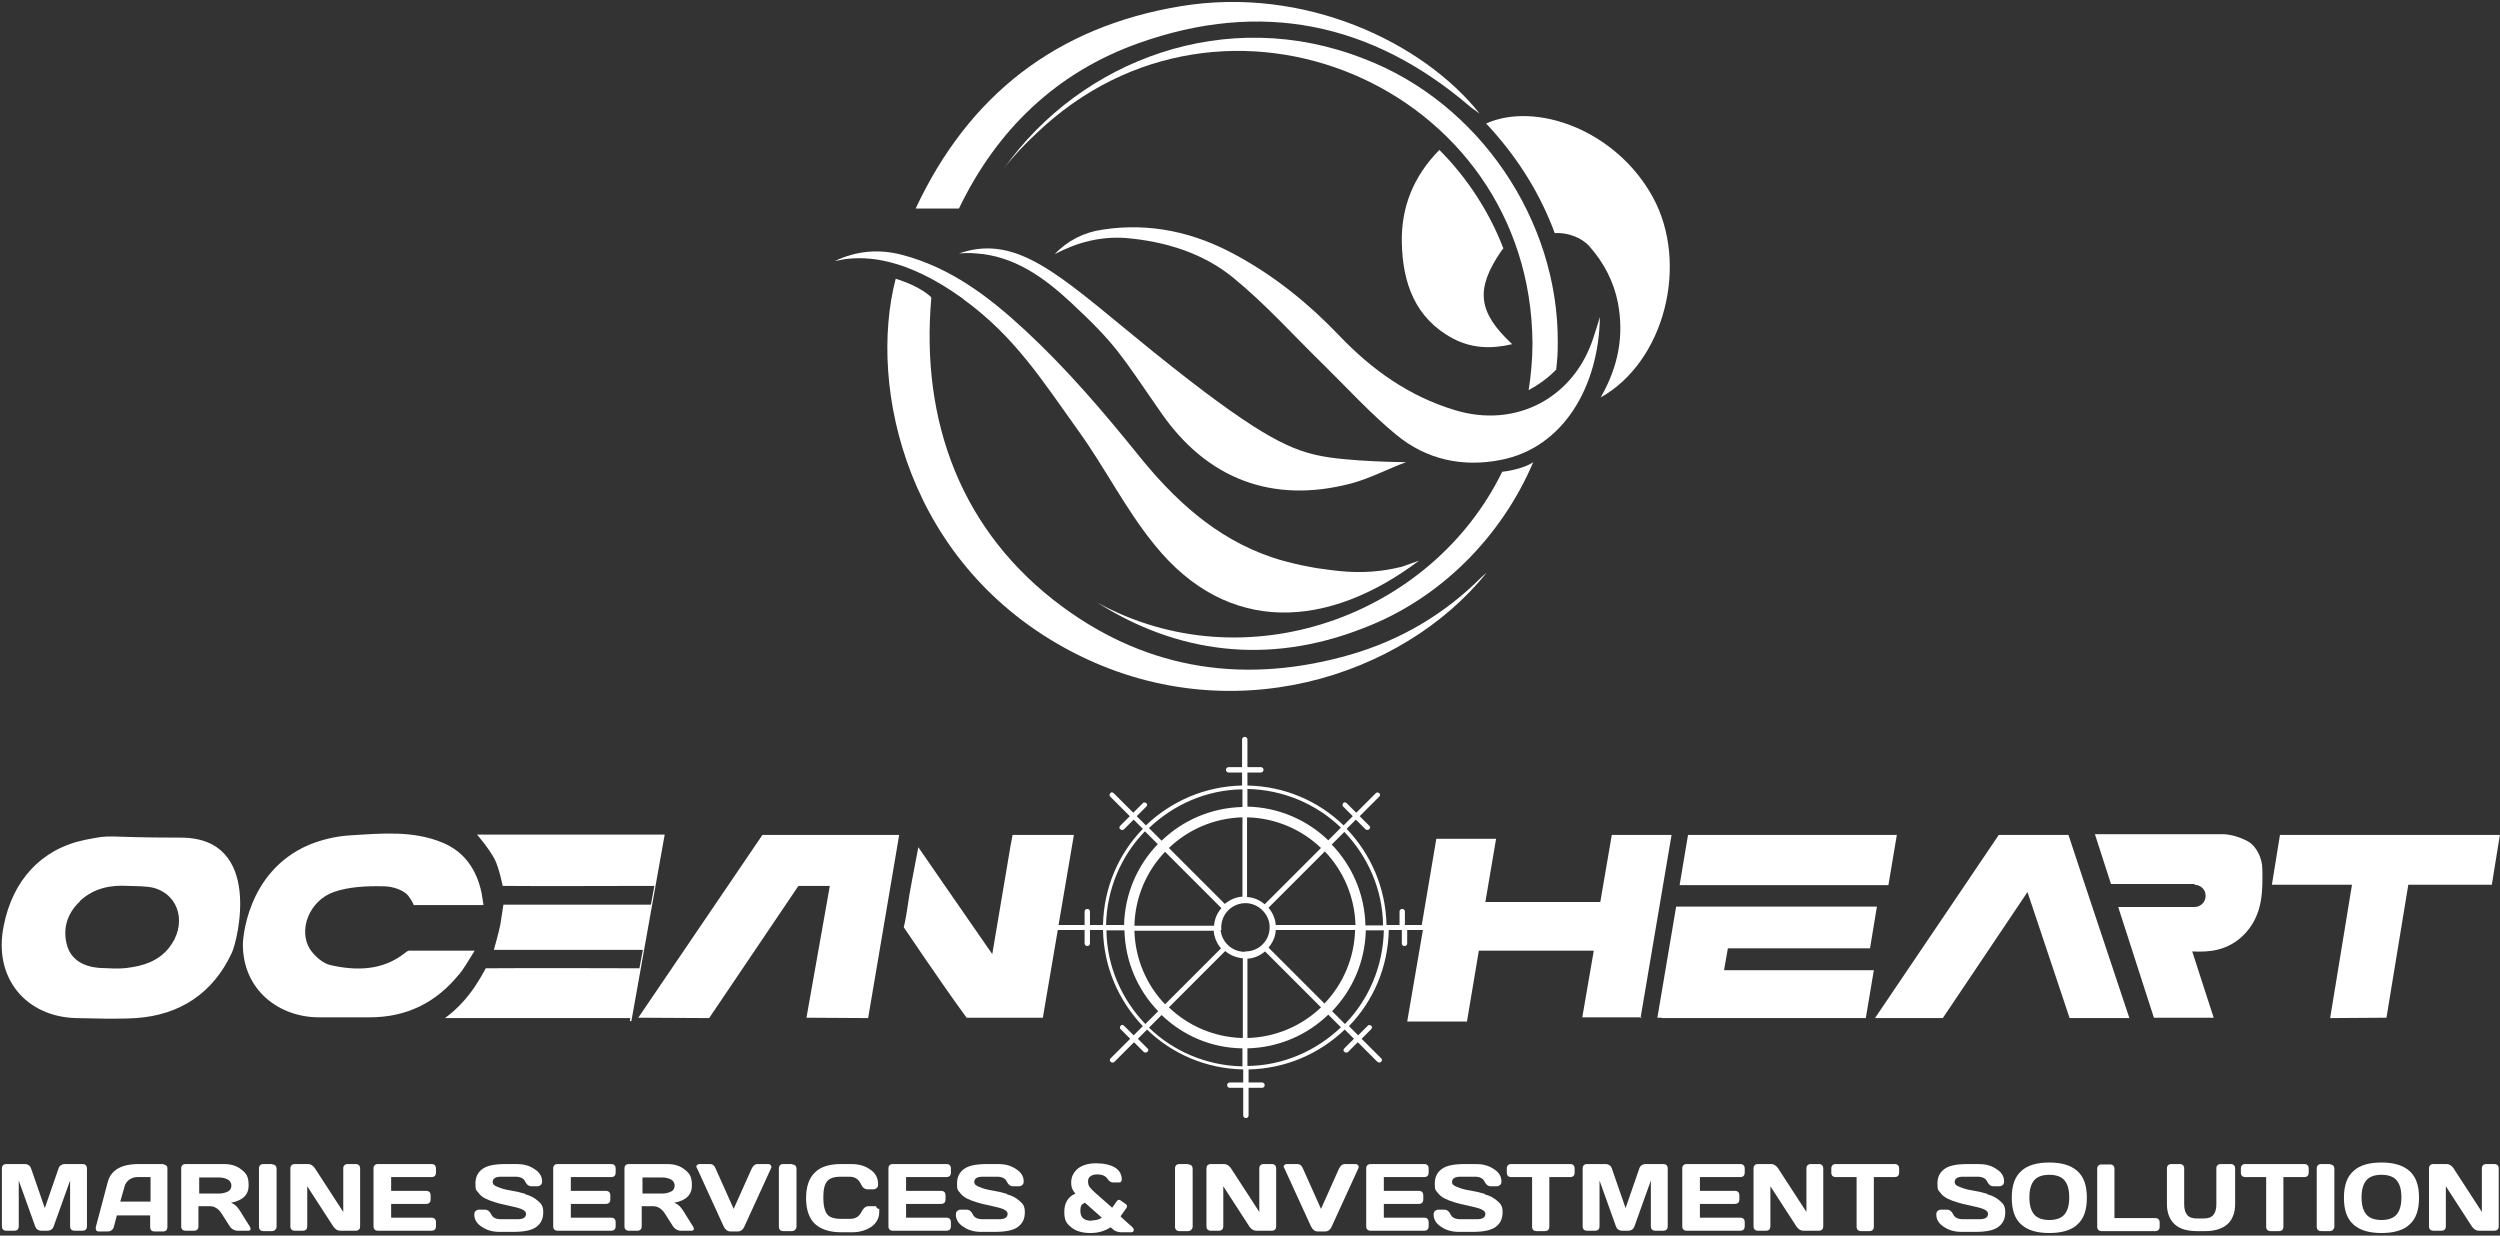 <svg xmlns="http://www.w3.org/2000/svg" width="870" height="430" viewBox="0 0 870 430" fill="none"><rect x="0" y="0" width="870" height="430" fill="#333333" stroke="none"/><path d="M26.525 354.295C33.458 354.428 40.391 354.695 47.324 354.295C62.657 353.229 74.123 345.629 80.656 331.629C82.656 327.496 91.722 291.498 62.924 291.498C34.125 291.498 40.258 290.165 29.459 292.298C14.126 295.498 4.393 306.564 1.326 322.03C-2.54 340.562 9.326 353.895 26.525 354.295ZM27.858 313.497C32.658 309.097 38.391 307.897 44.658 308.297C47.591 308.431 50.657 308.297 53.457 308.964C62.657 311.497 65.19 322.03 58.657 330.03C54.924 334.563 49.724 336.163 44.258 336.829C41.058 337.229 37.725 336.963 34.525 336.829C29.325 336.429 24.792 334.163 23.325 328.963C21.726 323.23 23.325 317.897 27.858 313.63V313.497Z" fill="white"></path><path d="M159.586 339.362C161.453 337.096 162.919 334.429 165.186 330.83C156.653 330.83 149.586 330.83 142.387 330.83C141.853 330.83 141.32 331.363 140.92 331.629C133.187 337.763 124.121 337.896 115.188 335.896C112.388 335.363 109.455 332.696 107.855 330.296C103.722 323.63 107.588 313.497 116.121 310.43C121.454 308.564 127.587 308.297 133.454 308.43C136.92 308.43 140.654 309.897 142.12 311.764C143.587 313.764 143.987 314.964 143.987 314.964C143.987 314.964 151.986 314.964 154.786 314.964C157.853 314.964 168.252 314.964 168.252 314.964L167.586 310.697C165.852 302.697 161.719 296.431 153.986 293.231C143.72 288.965 132.787 290.031 121.988 290.698C117.055 290.965 111.988 292.165 107.455 294.031C85.456 303.497 84.523 327.763 84.523 328.43C84.389 344.429 97.055 354.162 111.321 354.028C117.055 354.028 122.921 354.028 128.654 354.028C141.453 354.028 151.72 348.962 159.719 339.096L159.586 339.362Z" fill="white"></path><path d="M280.647 354.162L302.113 354.295L312.913 290.565H265.315L222.117 354.162L246.782 354.295L277.847 308.297H288.78L280.647 354.162Z" fill="white"></path><path d="M578.234 354.295C601.166 354.295 626.365 354.295 649.298 354.295L652.097 337.629H599.966L601.3 330.03H650.764L653.164 315.497H583.301C583.301 315.497 578.367 344.829 576.767 354.162H578.367L578.234 354.295Z" fill="white"></path><path d="M763.692 307.897C765.426 307.897 767.026 309.097 767.426 310.697C767.426 311.097 767.559 311.364 767.559 311.764C767.559 313.897 765.826 315.63 763.692 315.63H759.026C751.96 315.63 744.093 315.63 737.16 315.63L737.56 316.963C741.293 328.563 749.56 354.162 749.56 354.162H770.359L762.893 331.096C762.893 331.096 765.426 331.229 767.426 331.096C773.292 330.829 778.758 328.429 782.758 323.096C787.425 316.83 787.425 309.764 787.291 302.431C787.291 298.564 785.158 294.298 782.092 292.698C779.558 291.364 776.625 290.431 773.825 290.298H729.027L734.627 307.63H763.692V307.897Z" fill="white"></path><path d="M219.45 355.362H219.717L231.316 290.431H231.05C211.984 290.431 184.918 290.431 165.986 290.431C165.986 290.431 169.986 294.964 172.119 298.964C173.719 302.031 174.919 308.297 174.919 308.297C191.051 308.43 209.184 308.297 225.183 308.297H227.716L226.516 314.83C212.917 314.83 188.785 314.83 175.185 314.83L174.119 321.763C173.585 324.563 171.852 330.563 171.852 330.563H223.717L222.517 336.962C220.117 336.962 183.852 336.829 169.052 336.962C169.052 336.962 166.119 342.562 163.186 346.162C159.053 351.495 154.786 354.295 154.786 354.295C174.919 354.295 196.118 354.295 216.25 354.295H219.317L219.183 355.362H219.45Z" fill="white"></path><path d="M570.901 354.295L581.701 290.565H560.902L556.902 313.897H516.904L520.637 291.898H499.838L494.771 321.897H488.905V317.23C488.905 316.697 488.505 316.297 487.971 316.297C487.438 316.297 487.038 316.697 487.038 317.23V321.897H482.505C482.238 308.964 477.039 297.231 468.639 288.431L471.839 285.232L475.172 288.565C475.305 288.698 475.572 288.831 475.839 288.831C476.105 288.831 476.239 288.831 476.505 288.565C476.905 288.165 476.905 287.631 476.505 287.365L473.172 284.032L479.972 277.232C480.372 276.832 480.372 276.299 479.972 276.032C479.572 275.765 479.039 275.632 478.772 276.032L471.972 282.832L468.639 279.499C468.239 279.099 467.706 279.099 467.439 279.499C467.172 279.899 467.039 280.432 467.439 280.698L470.772 284.032L467.572 287.232C458.906 278.832 447.173 273.632 434.107 273.365V268.832H438.774C439.307 268.832 439.707 268.432 439.707 267.899C439.707 267.366 439.307 266.966 438.774 266.966H434.107V257.366C434.107 256.833 433.707 256.433 433.174 256.433C432.641 256.433 432.241 256.833 432.241 257.366V266.966H427.574C427.041 266.966 426.641 267.366 426.641 267.899C426.641 268.432 427.041 268.832 427.574 268.832H432.241V273.365C419.308 273.632 407.575 278.832 398.775 287.232L395.576 284.032L398.909 280.698C399.309 280.298 399.309 279.765 398.909 279.499C398.509 279.232 397.975 279.099 397.709 279.499L394.376 282.832L387.576 276.032C387.176 275.632 386.643 275.632 386.376 276.032C386.109 276.432 385.976 276.965 386.376 277.232L393.176 284.032L389.842 287.365C389.442 287.765 389.442 288.298 389.842 288.565C390.242 288.831 390.242 288.831 390.509 288.831C390.776 288.831 390.909 288.831 391.176 288.565L394.509 285.232L397.709 288.431C389.309 297.098 384.109 308.831 383.843 321.897H379.31V317.23C379.31 316.697 378.91 316.297 378.376 316.297C377.843 316.297 377.443 316.697 377.443 317.23V321.897H368.377L373.71 290.565H352.377L351.577 294.831C350.778 299.364 350.111 303.897 349.311 308.297C348.111 315.364 346.511 324.963 345.311 332.03C337.311 320.563 319.579 294.831 319.579 294.831C318.112 302.831 316.646 309.497 315.712 316.297C315.312 319.363 314.512 322.697 314.512 322.697C314.512 322.697 328.379 343.229 334.645 351.762L336.378 354.162H362.91L368.11 323.63H377.443V328.296C377.443 328.83 377.843 329.23 378.376 329.23C378.91 329.23 379.31 328.83 379.31 328.296V323.63H383.843C384.109 336.563 389.309 348.295 397.709 357.095L394.509 360.295L391.176 356.962C390.776 356.562 390.242 356.562 389.976 356.962C389.709 357.362 389.576 357.895 389.976 358.162L393.309 361.495L386.509 368.295C386.109 368.695 386.109 369.228 386.509 369.495C386.909 369.761 386.909 369.761 387.176 369.761C387.443 369.761 387.576 369.761 387.843 369.495L394.642 362.695L397.975 366.028C398.109 366.161 398.375 366.295 398.642 366.295C398.909 366.295 399.042 366.295 399.309 366.028C399.709 365.628 399.709 365.095 399.309 364.828L395.976 361.495L399.175 358.295C407.842 366.695 419.574 371.894 432.641 372.161V376.694H427.974C427.441 376.694 427.041 377.094 427.041 377.628C427.041 378.161 427.441 378.561 427.974 378.561H432.641V388.16C432.641 388.694 433.041 389.094 433.574 389.094C434.107 389.094 434.507 388.694 434.507 388.16V378.561H439.174C439.707 378.561 440.107 378.161 440.107 377.628C440.107 377.094 439.707 376.694 439.174 376.694H434.507V372.161C447.44 371.894 459.173 366.695 467.972 358.295L471.172 361.495L467.839 364.828C467.439 365.228 467.439 365.761 467.839 366.028C468.239 366.295 468.239 366.295 468.506 366.295C468.772 366.295 468.906 366.295 469.172 366.028L472.505 362.695L479.305 369.495C479.438 369.628 479.705 369.761 479.972 369.761C480.238 369.761 480.372 369.761 480.638 369.495C481.038 369.095 481.038 368.561 480.638 368.295L473.839 361.495L477.172 358.162C477.572 357.762 477.572 357.228 477.172 356.962C476.772 356.695 476.239 356.562 475.972 356.962L472.639 360.295L469.439 357.095C477.839 348.429 483.038 336.696 483.305 323.63H487.838V328.296C487.838 328.83 488.238 329.23 488.771 329.23C489.305 329.23 489.705 328.83 489.705 328.296V323.63H495.171L489.705 355.495H510.504L514.637 330.83H554.635L550.635 354.029H571.434L570.901 354.295ZM434.107 274.565C446.773 274.832 458.239 279.899 466.639 288.031L462.239 292.431C454.906 285.365 445.04 280.965 434.107 280.698V274.432V274.565ZM441.44 329.763C442.907 328.03 443.84 326.03 443.973 323.63H471.572C471.306 333.496 467.306 342.562 460.906 349.229L441.307 329.63L441.44 329.763ZM459.706 350.562C453.04 356.962 443.973 360.962 434.107 361.228V333.629C436.374 333.496 438.507 332.563 440.24 331.096L459.839 350.695L459.706 350.562ZM443.973 322.03C443.84 319.763 442.907 317.63 441.44 315.897L461.039 296.298C467.439 302.964 471.439 312.03 471.705 321.897H444.107L443.973 322.03ZM434.107 284.432C443.973 284.698 453.04 288.698 459.706 295.098L440.107 314.697C438.374 313.23 436.374 312.297 433.974 312.164V284.565L434.107 284.432ZM432.374 274.565V280.832C421.441 281.098 411.575 285.498 404.242 292.565L399.842 288.165C408.375 280.032 419.841 274.832 432.374 274.699V274.565ZM394.776 322.03C395.042 312.164 399.042 303.097 405.442 296.431L425.041 316.03C423.574 317.763 422.641 319.763 422.508 322.163H394.909L394.776 322.03ZM425.041 329.896L405.442 349.495C399.042 342.829 395.042 333.763 394.776 323.897H422.374C422.508 326.163 423.441 328.296 424.908 330.03L425.041 329.896ZM406.775 295.098C413.441 288.698 422.508 284.698 432.374 284.432V312.03C430.107 312.164 427.974 313.097 426.241 314.564L406.642 294.965L406.775 295.098ZM398.509 289.365L402.909 293.765C395.842 301.098 391.442 310.964 391.176 321.897H384.909C385.176 309.231 390.242 297.764 398.375 289.365H398.509ZM398.509 356.295C390.376 347.762 385.176 336.296 385.043 323.763H391.309C391.576 334.696 395.975 344.562 403.042 351.895L398.642 356.295H398.509ZM432.374 371.094C419.708 370.828 408.242 365.761 399.842 357.628L404.242 353.229C411.575 360.295 421.441 364.695 432.374 364.828V371.094ZM432.374 361.228C422.508 360.962 413.441 356.962 406.775 350.562L426.374 330.963C428.107 332.43 430.107 333.229 432.507 333.496V361.095L432.374 361.228ZM433.174 331.23C428.774 331.23 425.174 327.896 424.774 323.63H425.041C425.041 323.097 424.908 322.43 425.041 321.897C425.441 317.63 429.041 314.297 433.441 314.297C437.84 314.297 441.84 318.03 441.84 322.697C441.84 327.363 438.107 331.096 433.441 331.096L433.174 331.23ZM434.107 371.094V364.828C445.04 364.561 454.906 360.162 462.239 353.095L466.639 357.495C458.106 365.628 446.64 370.828 434.107 370.961V371.094ZM467.972 356.295L463.573 351.895C470.639 344.562 475.039 334.696 475.305 323.763H481.572C481.305 336.429 476.239 347.896 468.106 356.295H467.972ZM475.172 322.03C474.905 311.097 470.506 301.231 463.439 293.898L467.839 289.498C475.972 298.031 481.172 309.497 481.305 322.03H475.039H475.172Z" fill="white"></path><path d="M660.097 290.565H587.434L584.5 308.031H657.164L660.097 290.565Z" fill="white"></path><path d="M676.096 354.295L705.562 310.43L720.228 354.295H741.027L726.094 309.497L719.828 290.565H695.562L681.429 311.497L652.497 354.295H676.096Z" fill="white"></path><path d="M810.89 354.295L830.49 354.162L838.089 307.897H867.155L869.954 290.565H793.424L790.625 307.897H818.49L810.89 354.295Z" fill="white"></path><path d="M311.713 96.973C301.846 134.838 315.712 197.102 373.31 226.967C427.841 255.233 488.105 235.634 517.303 199.369C516.637 199.902 515.97 200.435 515.437 200.969C502.637 213.768 487.438 222.701 470.106 227.767C434.107 238.167 400.109 233.5 369.843 211.235C334.645 185.369 320.246 146.838 324.112 103.506C324.112 103.506 320.779 99.773 311.579 96.973H311.713Z" fill="white"></path><path d="M335.312 104.173C353.311 117.239 362.91 132.705 375.176 149.771C384.509 162.704 391.709 177.236 401.709 189.502C427.441 221.501 462.506 218.701 493.838 195.102C491.838 195.769 489.838 196.569 487.838 197.235C486.238 197.635 483.705 198.169 480.772 198.569C471.706 199.769 464.506 198.569 458.639 197.769C458.639 197.769 449.84 196.435 442.507 193.902C422.908 187.236 408.508 173.77 395.976 158.17C383.709 142.971 371.043 128.172 356.644 114.839C344.111 103.24 330.778 93.107 313.979 88.707C305.98 86.574 298.113 87.24 290.514 90.84C291.314 90.707 292.647 90.44 294.113 90.173C301.58 89.24 315.046 89.507 335.045 103.906L335.312 104.173Z" fill="white"></path><path d="M541.036 81.107C545.569 80.841 550.502 82.707 553.169 85.774C558.102 91.374 561.568 97.907 563.035 105.373C565.168 116.706 563.301 127.372 557.035 138.305C579.434 125.772 587.834 91.64 575.168 68.575C562.368 45.242 534.503 35.243 517.17 42.976C527.17 53.642 534.903 65.508 540.236 78.974L541.036 81.107Z" fill="white"></path><path d="M556.768 110.306C555.968 112.973 555.302 115.106 554.635 117.106C547.969 138.438 527.57 149.238 506.237 142.705C490.371 137.905 477.439 128.705 466.106 116.839C455.573 105.773 443.707 96.173 430.241 88.84C415.708 80.841 400.242 77.374 383.709 79.907C377.31 80.841 371.577 83.641 367.043 88.44C374.91 84.307 383.043 82.174 391.976 82.841C405.575 84.04 418.508 88.04 428.907 96.44C440.24 105.64 449.973 116.572 460.506 126.839C468.906 135.105 476.905 143.905 485.972 151.371C496.371 159.904 508.904 162.704 522.37 160.037C543.969 155.771 556.368 134.705 556.768 110.306Z" fill="white"></path><path d="M338.245 86.974C336.245 87.374 334.645 87.907 333.712 88.174C335.045 88.174 337.045 87.907 339.445 88.174C352.644 88.974 363.044 96.307 372.643 105.24C388.642 120.172 389.709 122.972 403.975 143.505C419.974 166.704 442.773 175.37 469.972 168.303C476.639 166.57 482.772 163.237 489.305 160.837C489.305 160.837 468.506 160.704 458.506 158.437C448.106 156.171 436.64 150.838 401.709 122.705C371.977 98.707 357.044 83.374 338.245 86.974Z" fill="white"></path><path d="M523.17 86.44C518.37 73.908 510.637 61.908 500.904 52.175C491.838 61.375 487.571 72.174 487.838 84.441C488.105 98.307 492.371 110.706 505.571 117.772C512.104 121.239 518.903 121.506 526.236 119.772C514.237 108.573 513.437 100.706 522.237 87.64L523.036 86.574L523.17 86.44Z" fill="white"></path><path d="M541.569 128.439C541.969 124.972 542.102 122.972 542.102 119.506C542.502 76.707 514.637 35.643 474.639 20.443C426.907 1.644 376.243 20.71 349.311 58.708C352.511 54.442 356.644 50.175 360.644 46.442C425.574 -15.822 532.769 29.776 533.303 119.506C533.303 125.105 532.769 130.572 531.969 135.772C535.169 134.038 539.036 131.372 541.702 128.439H541.569Z" fill="white"></path><path d="M522.77 164.17C497.971 214.835 433.174 237.767 381.976 209.768C409.308 227.101 441.04 231.767 474.505 218.568C501.171 208.435 522.503 186.836 533.569 160.837C530.103 163.237 523.436 164.17 522.77 164.17Z" fill="white"></path><path d="M333.712 72.574C346.911 45.109 367.71 25.11 396.375 14.977C438.774 -0.089 477.305 7.777 511.437 36.976C512.504 37.909 513.837 38.709 514.904 39.509C495.171 14.71 453.973 -5.022 410.775 2.178C367.443 9.377 337.045 33.243 318.646 72.574H333.712Z" fill="white"></path><path d="M29.058 405.093H22.392C21.992 405.093 21.592 405.226 21.192 405.493C20.792 405.759 20.526 406.159 20.392 406.559L15.592 420.425L10.793 406.559C10.659 406.159 10.393 405.759 9.993 405.493C9.593 405.226 9.193 405.093 8.793 405.093H2.126C1.726 405.093 1.326 405.226 1.06 405.493C0.793 405.759 0.66 406.159 0.66 406.559V426.825C0.66 427.225 0.793 427.625 1.06 427.892C1.326 428.158 1.726 428.292 2.126 428.292H5.059C5.459 428.292 5.859 428.158 6.126 427.892C6.393 427.625 6.526 427.225 6.526 426.825V410.826L12.259 426.825C12.393 427.225 12.659 427.625 13.059 427.892C13.459 428.158 13.859 428.292 14.259 428.292H16.659C17.059 428.292 17.459 428.158 17.859 427.892C18.259 427.625 18.526 427.225 18.659 426.825L24.392 410.826V426.825C24.392 427.225 24.525 427.625 24.792 427.892C25.059 428.158 25.459 428.292 25.858 428.292H28.792C29.192 428.292 29.592 428.158 29.858 427.892C30.125 427.625 30.258 427.225 30.258 426.825V406.559C30.258 406.159 30.125 405.759 29.858 405.493C29.592 405.226 29.192 405.093 28.792 405.093H29.058Z" fill="white"></path><path d="M57.057 405.093H48.258C42.125 405.093 38.525 407.226 37.458 411.493L33.325 427.092C33.325 427.492 33.325 427.892 33.458 428.158C33.725 428.425 33.992 428.558 34.392 428.558H37.591C37.991 428.558 38.391 428.425 38.791 428.158C39.191 427.892 39.458 427.492 39.591 427.092L40.658 422.959H52.257V427.092C52.257 427.492 52.391 427.892 52.657 428.158C52.924 428.425 53.324 428.558 53.724 428.558H56.791C57.191 428.558 57.59 428.425 57.857 428.158C58.124 427.892 58.257 427.492 58.257 427.092V406.693C58.257 406.293 58.257 405.893 57.857 405.626C57.59 405.359 57.191 405.226 56.791 405.226L57.057 405.093ZM52.257 418.159H41.858L43.325 412.959C43.591 411.893 44.124 411.226 44.924 410.559C45.724 410.026 46.658 409.626 47.724 409.626H52.391V418.159H52.257Z" fill="white"></path><path d="M84.123 422.292C83.456 421.225 82.79 420.292 82.256 419.759C81.723 419.225 81.056 418.826 80.39 418.559C84.523 417.759 86.523 415.759 86.523 412.559C86.523 409.359 85.723 408.426 84.123 407.093C82.523 405.759 80.523 405.093 77.99 405.093H64.524C64.124 405.093 63.724 405.226 63.457 405.493C63.19 405.759 63.057 406.159 63.057 406.559V426.825C63.057 427.225 63.19 427.625 63.457 427.892C63.724 428.158 64.124 428.292 64.524 428.292H67.59C67.99 428.292 68.39 428.158 68.657 427.892C68.923 427.625 69.057 427.225 69.057 426.825V419.759H73.057C74.656 419.759 76.123 420.692 77.19 422.425L79.99 426.825C80.256 427.225 80.656 427.625 81.189 427.892C81.723 428.158 82.123 428.292 82.523 428.292H86.389C86.789 428.292 87.056 428.158 87.189 427.892C87.189 427.625 87.189 427.225 86.923 426.825L83.989 422.159L84.123 422.292ZM79.19 414.692C78.39 415.092 77.323 415.359 76.256 415.359H69.323V409.759H76.256C77.323 409.759 78.39 410.026 79.19 410.426C79.99 410.826 80.523 411.626 80.523 412.559C80.523 413.492 80.123 414.292 79.19 414.692Z" fill="white"></path><path d="M94.656 405.093H91.589C91.189 405.093 90.789 405.226 90.522 405.493C90.256 405.759 90.122 406.159 90.122 406.559V426.959C90.122 427.358 90.256 427.758 90.522 428.025C90.789 428.292 91.189 428.425 91.589 428.425H94.656C95.055 428.425 95.456 428.292 95.722 428.025C95.989 427.758 96.255 427.358 96.255 426.959V406.693C96.255 406.293 96.122 405.893 95.856 405.626C95.589 405.359 95.189 405.226 94.789 405.226L94.656 405.093Z" fill="white"></path><path d="M123.721 405.093H120.921C120.521 405.093 120.121 405.226 119.854 405.493C119.588 405.759 119.454 406.159 119.454 406.559V421.759L109.588 406.559C109.322 406.159 108.922 405.759 108.522 405.493C108.122 405.226 107.722 405.093 107.322 405.093H102.522C102.122 405.093 101.722 405.226 101.455 405.493C101.189 405.759 101.055 406.159 101.055 406.559V426.825C101.055 427.225 101.189 427.625 101.455 427.892C101.722 428.158 102.122 428.292 102.522 428.292H105.455C105.855 428.292 106.255 428.158 106.522 427.892C106.788 427.625 106.922 427.225 106.922 426.825V412.826L115.988 426.825C116.255 427.225 116.655 427.625 117.055 427.892C117.455 428.158 117.988 428.292 118.388 428.292H123.854C124.254 428.292 124.654 428.158 124.921 427.892C125.188 427.625 125.321 427.225 125.321 426.825V406.559C125.321 406.159 125.188 405.759 124.921 405.493C124.654 405.226 124.254 405.093 123.854 405.093H123.721Z" fill="white"></path><path d="M150.253 405.093H131.454C131.054 405.093 130.654 405.226 130.387 405.493C130.121 405.759 129.987 406.159 129.987 406.559V426.825C129.987 427.225 130.121 427.625 130.387 427.892C130.654 428.158 131.054 428.292 131.454 428.292H150.253C150.653 428.292 151.053 428.158 151.32 427.892C151.586 427.625 151.72 427.225 151.72 426.825V425.225C151.72 424.825 151.586 424.425 151.32 424.159C151.053 423.892 150.653 423.759 150.253 423.759H136.12V418.959H148.386C148.786 418.959 149.186 418.826 149.453 418.559C149.72 418.292 149.853 417.892 149.853 417.492V415.892C149.853 415.492 149.72 415.092 149.453 414.826C149.186 414.559 148.786 414.426 148.386 414.426H136.12V409.626H150.253C150.653 409.626 151.053 409.493 151.32 409.226C151.586 408.959 151.72 408.559 151.72 408.159V406.559C151.72 406.159 151.586 405.759 151.32 405.493C151.053 405.226 150.653 405.093 150.253 405.093Z" fill="white"></path><path d="M182.918 415.492C181.185 414.959 179.452 414.559 177.719 414.292C175.985 414.026 174.519 413.626 173.319 413.092C172.119 412.692 171.452 412.159 171.452 411.359C171.452 410.159 172.385 409.493 174.385 409.493H179.319C181.052 409.493 182.252 410.026 182.785 411.226C183.318 412.292 183.985 412.826 185.052 412.826H187.051C187.451 412.826 187.718 412.692 188.118 412.426C188.518 412.159 188.651 411.626 188.651 411.093C188.651 409.359 187.718 407.893 185.985 406.826C184.252 405.626 182.118 405.093 179.985 405.093H175.852C172.119 405.093 169.452 405.626 167.852 406.826C166.252 408.026 165.452 409.626 165.452 411.892C165.452 414.159 165.719 414.159 166.386 414.959C167.052 415.892 167.852 416.559 168.919 417.092C169.986 417.626 171.052 418.026 172.385 418.426C173.585 418.825 174.919 419.092 176.119 419.359C177.319 419.625 178.519 419.892 179.585 420.159C180.652 420.425 181.452 420.692 182.118 421.092C182.785 421.492 183.052 421.892 183.052 422.425C183.052 423.625 182.118 424.292 180.118 424.292H174.385C172.652 424.292 171.452 423.759 170.919 422.559C170.386 421.492 169.719 420.959 168.652 420.959H166.652C166.252 420.959 165.986 421.092 165.586 421.359C165.186 421.625 165.052 422.159 165.052 422.692C165.052 424.425 165.986 425.892 167.719 426.959C169.452 428.158 171.586 428.692 173.719 428.692H178.652C182.385 428.692 185.052 428.158 186.652 426.959C188.251 425.759 189.051 424.159 189.051 421.892C189.051 419.625 188.385 418.959 187.185 417.892C185.985 416.826 184.518 416.026 182.785 415.626L182.918 415.492Z" fill="white"></path><path d="M212.784 405.093H193.984C193.584 405.093 193.184 405.226 192.918 405.493C192.651 405.759 192.518 406.159 192.518 406.559V426.825C192.518 427.225 192.651 427.625 192.918 427.892C193.184 428.158 193.584 428.292 193.984 428.292H212.784C213.184 428.292 213.584 428.158 213.85 427.892C214.117 427.625 214.25 427.225 214.25 426.825V425.225C214.25 424.825 214.117 424.425 213.85 424.159C213.584 423.892 213.184 423.759 212.784 423.759H198.651V418.959H210.917C211.317 418.959 211.717 418.826 211.984 418.559C212.25 418.292 212.384 417.892 212.384 417.492V415.892C212.384 415.492 212.25 415.092 211.984 414.826C211.717 414.559 211.317 414.426 210.917 414.426H198.651V409.626H212.784C213.184 409.626 213.584 409.493 213.85 409.226C214.117 408.959 214.25 408.559 214.25 408.159V406.559C214.25 406.159 214.117 405.759 213.85 405.493C213.584 405.226 213.184 405.093 212.784 405.093Z" fill="white"></path><path d="M238.382 422.292C237.716 421.225 237.049 420.292 236.516 419.759C235.983 419.225 235.316 418.826 234.649 418.559C238.782 417.759 240.782 415.759 240.782 412.559C240.782 409.359 239.982 408.426 238.382 407.093C236.783 405.759 234.783 405.093 232.249 405.093H218.783C218.383 405.093 217.983 405.226 217.717 405.493C217.45 405.759 217.317 406.159 217.317 406.559V426.825C217.317 427.225 217.45 427.625 217.717 427.892C217.983 428.158 218.383 428.292 218.783 428.292H221.85C222.25 428.292 222.65 428.158 222.917 427.892C223.183 427.625 223.317 427.225 223.317 426.825V419.759H227.316C228.916 419.759 230.383 420.692 231.449 422.425L234.249 426.825C234.516 427.225 234.916 427.625 235.449 427.892C235.983 428.158 236.383 428.292 236.783 428.292H240.649C241.049 428.292 241.316 428.158 241.449 427.892C241.449 427.625 241.449 427.225 241.182 426.825L238.249 422.159L238.382 422.292ZM233.449 414.692C232.649 415.092 231.583 415.359 230.516 415.359H223.583V409.759H230.516C231.583 409.759 232.649 410.026 233.449 410.426C234.249 410.826 234.783 411.626 234.783 412.559C234.783 413.492 234.383 414.292 233.449 414.692Z" fill="white"></path><path d="M267.181 405.093H263.581C262.781 405.093 262.115 405.626 261.582 406.693L255.315 420.692L249.049 406.693C248.649 405.626 247.982 405.093 247.049 405.093H243.449C243.049 405.093 242.782 405.226 242.516 405.493C242.249 405.759 242.249 406.159 242.516 406.426L251.849 426.825C252.382 427.892 253.182 428.558 254.249 428.558H256.648C257.715 428.558 258.515 428.025 259.048 426.825L268.381 406.426C268.515 406.026 268.381 405.759 268.248 405.493C267.981 405.226 267.715 405.093 267.315 405.093H267.181Z" fill="white"></path><path d="M275.581 405.093H272.514C272.114 405.093 271.714 405.226 271.448 405.493C271.181 405.759 271.048 406.159 271.048 406.559V426.959C271.048 427.358 271.181 427.758 271.448 428.025C271.714 428.292 272.114 428.425 272.514 428.425H275.581C275.981 428.425 276.381 428.292 276.647 428.025C276.914 427.758 277.181 427.358 277.181 426.959V406.693C277.181 406.293 277.047 405.893 276.781 405.626C276.514 405.359 276.114 405.226 275.714 405.226L275.581 405.093Z" fill="white"></path><path d="M304.913 419.759C304.646 419.759 304.513 419.759 304.246 419.759H302.246C301.18 419.759 300.513 420.425 299.846 421.625C299.046 423.359 297.713 424.159 295.847 424.159H292.647C290.247 424.159 288.647 423.625 287.847 422.559C287.047 421.492 286.514 419.625 286.514 416.826C286.514 414.026 286.914 412.159 287.847 411.093C288.647 410.026 290.247 409.493 292.647 409.493H295.58C297.447 409.493 298.78 410.293 299.58 412.026C300.113 413.226 300.913 413.892 301.98 413.892H303.98C304.38 413.892 304.646 413.759 305.046 413.492C305.446 413.226 305.579 412.692 305.579 412.159C305.579 409.893 304.646 408.159 302.78 406.959C300.913 405.626 298.646 405.093 296.247 405.093H292.647C288.647 405.093 285.58 406.026 283.58 408.026C281.581 409.893 280.514 412.959 280.514 416.959C280.514 420.959 281.581 424.025 283.58 425.892C285.58 427.758 288.647 428.825 292.647 428.825H296.647C299.18 428.825 301.313 428.158 303.18 426.959C305.046 425.625 305.979 423.892 305.979 421.759C305.979 419.625 305.979 420.959 305.579 420.692C305.18 420.425 305.18 420.159 304.913 420.159V419.759Z" fill="white"></path><path d="M329.445 405.093H310.646C310.246 405.093 309.846 405.226 309.579 405.493C309.313 405.759 309.179 406.159 309.179 406.559V426.825C309.179 427.225 309.313 427.625 309.579 427.892C309.846 428.158 310.246 428.292 310.646 428.292H329.445C329.845 428.292 330.245 428.158 330.512 427.892C330.778 427.625 330.912 427.225 330.912 426.825V425.225C330.912 424.825 330.778 424.425 330.512 424.159C330.245 423.892 329.845 423.759 329.445 423.759H315.312V418.959H327.579C327.979 418.959 328.378 418.826 328.645 418.559C328.912 418.292 329.045 417.892 329.045 417.492V415.892C329.045 415.492 328.912 415.092 328.645 414.826C328.378 414.559 327.979 414.426 327.579 414.426H315.312V409.626H329.445C329.845 409.626 330.245 409.493 330.512 409.226C330.778 408.959 330.912 408.559 330.912 408.159V406.559C330.912 406.159 330.778 405.759 330.512 405.493C330.245 405.226 329.845 405.093 329.445 405.093Z" fill="white"></path><path d="M350.511 415.492C348.778 414.959 347.044 414.559 345.311 414.292C343.578 414.026 342.111 413.626 340.911 413.092C339.711 412.692 339.045 412.159 339.045 411.359C339.045 410.159 339.978 409.493 341.978 409.493H346.911C348.644 409.493 349.844 410.026 350.378 411.226C350.911 412.292 351.578 412.826 352.644 412.826H354.644C355.044 412.826 355.311 412.692 355.711 412.426C356.111 412.159 356.244 411.626 356.244 411.093C356.244 409.359 355.311 407.893 353.577 406.826C351.844 405.626 349.711 405.093 347.578 405.093H343.445C339.711 405.093 337.045 405.626 335.445 406.826C333.845 408.026 333.045 409.626 333.045 411.892C333.045 414.159 333.312 414.159 333.978 414.959C334.645 415.892 335.445 416.559 336.512 417.092C337.578 417.626 338.645 418.026 339.978 418.426C341.178 418.825 342.511 419.092 343.711 419.359C344.911 419.625 346.111 419.892 347.178 420.159C348.244 420.425 349.044 420.692 349.711 421.092C350.378 421.492 350.644 421.892 350.644 422.425C350.644 423.625 349.711 424.292 347.711 424.292H341.978C340.245 424.292 339.045 423.759 338.511 422.559C337.978 421.492 337.311 420.959 336.245 420.959H334.245C333.845 420.959 333.578 421.092 333.178 421.359C332.778 421.625 332.645 422.159 332.645 422.692C332.645 424.425 333.578 425.892 335.312 426.959C337.045 428.158 339.178 428.692 341.311 428.692H346.244C349.978 428.692 352.644 428.158 354.244 426.959C355.844 425.759 356.644 424.159 356.644 421.892C356.644 419.625 355.977 418.959 354.777 417.892C353.577 416.826 352.111 416.026 350.378 415.626L350.511 415.492Z" fill="white"></path><path d="M389.976 423.225L391.976 420.425C392.376 419.892 392.242 419.359 391.709 418.959L389.976 417.759C389.443 417.359 389.043 417.492 388.643 418.026L387.043 420.292L381.443 415.359C380.51 414.559 379.843 413.892 379.31 413.226C378.776 412.559 378.643 411.893 378.643 411.093C378.643 410.293 378.91 409.759 379.443 409.359C379.976 408.959 380.776 408.693 381.71 408.693C383.576 408.693 384.776 409.226 385.443 410.293C385.976 411.093 386.643 411.493 387.309 411.493H389.443C389.709 411.493 389.976 411.493 390.109 411.226C390.243 411.093 390.376 410.826 390.376 410.559C390.376 408.693 389.576 407.226 387.976 406.293C386.376 405.359 384.243 404.826 381.443 404.826C378.643 404.826 376.643 405.493 375.043 406.693C373.577 408.026 372.777 409.493 372.777 411.493C372.777 413.492 373.31 414.292 374.243 415.359C371.577 416.559 370.377 418.692 370.377 421.759C370.377 424.825 371.177 425.759 372.777 427.092C374.377 428.425 376.643 429.092 379.443 429.092C382.243 429.092 384.376 428.425 386.509 427.092C386.909 427.492 387.309 427.758 387.576 428.025C387.843 428.158 388.109 428.425 388.643 428.558C389.043 428.692 389.576 428.825 389.976 428.825H393.709C394.109 428.825 394.376 428.692 394.509 428.292C394.642 427.892 394.509 427.625 394.242 427.225L390.109 423.492L389.976 423.225ZM379.976 424.825C377.31 424.825 375.976 423.759 375.976 421.492C375.976 419.226 376.51 419.092 377.576 418.559L383.443 423.759C382.51 424.425 381.31 424.692 379.976 424.692V424.825Z" fill="white"></path><path d="M413.441 405.093H410.375C409.975 405.093 409.575 405.226 409.308 405.493C409.042 405.759 408.908 406.159 408.908 406.559V426.959C408.908 427.358 409.042 427.758 409.308 428.025C409.575 428.292 409.975 428.425 410.375 428.425H413.441C413.841 428.425 414.241 428.292 414.508 428.025C414.775 427.758 415.041 427.358 415.041 426.959V406.693C415.041 406.293 414.908 405.893 414.641 405.626C414.375 405.359 413.975 405.226 413.575 405.226L413.441 405.093Z" fill="white"></path><path d="M442.507 405.093H439.707C439.307 405.093 438.907 405.226 438.64 405.493C438.374 405.759 438.24 406.159 438.24 406.559V421.759L428.374 406.559C428.107 406.159 427.707 405.759 427.307 405.493C426.907 405.226 426.507 405.093 426.107 405.093H421.308C420.908 405.093 420.508 405.226 420.241 405.493C419.974 405.759 419.841 406.159 419.841 406.559V426.825C419.841 427.225 419.974 427.625 420.241 427.892C420.508 428.158 420.908 428.292 421.308 428.292H424.241C424.641 428.292 425.041 428.158 425.307 427.892C425.574 427.625 425.707 427.225 425.707 426.825V412.826L434.774 426.825C435.04 427.225 435.44 427.625 435.84 427.892C436.24 428.158 436.774 428.292 437.174 428.292H442.64C443.04 428.292 443.44 428.158 443.707 427.892C443.973 427.625 444.107 427.225 444.107 426.825V406.559C444.107 406.159 443.973 405.759 443.707 405.493C443.44 405.226 443.04 405.093 442.64 405.093H442.507Z" fill="white"></path><path d="M471.572 405.093H467.972C467.172 405.093 466.506 405.626 465.972 406.693L459.706 420.692L453.44 406.693C453.04 405.626 452.373 405.093 451.44 405.093H447.84C447.44 405.093 447.173 405.226 446.907 405.493C446.64 405.759 446.64 406.159 446.907 406.426L456.239 426.825C456.773 427.892 457.573 428.558 458.639 428.558H461.039C462.106 428.558 462.906 428.025 463.439 426.825L472.772 406.426C472.905 406.026 472.772 405.759 472.639 405.493C472.372 405.226 472.105 405.093 471.705 405.093H471.572Z" fill="white"></path><path d="M495.704 405.093H476.905C476.505 405.093 476.105 405.226 475.839 405.493C475.572 405.759 475.439 406.159 475.439 406.559V426.825C475.439 427.225 475.572 427.625 475.839 427.892C476.105 428.158 476.505 428.292 476.905 428.292H495.704C496.104 428.292 496.504 428.158 496.771 427.892C497.038 427.625 497.171 427.225 497.171 426.825V425.225C497.171 424.825 497.038 424.425 496.771 424.159C496.504 423.892 496.104 423.759 495.704 423.759H481.572V418.959H493.838C494.238 418.959 494.638 418.826 494.905 418.559C495.171 418.292 495.304 417.892 495.304 417.492V415.892C495.304 415.492 495.171 415.092 494.905 414.826C494.638 414.559 494.238 414.426 493.838 414.426H481.572V409.626H495.704C496.104 409.626 496.504 409.493 496.771 409.226C497.038 408.959 497.171 408.559 497.171 408.159V406.559C497.171 406.159 497.038 405.759 496.771 405.493C496.504 405.226 496.104 405.093 495.704 405.093Z" fill="white"></path><path d="M516.77 415.492C515.037 414.959 513.304 414.559 511.57 414.292C509.837 414.026 508.371 413.626 507.171 413.092C505.971 412.692 505.304 412.159 505.304 411.359C505.304 410.159 506.237 409.493 508.237 409.493H513.17C514.904 409.493 516.104 410.026 516.637 411.226C517.17 412.292 517.837 412.826 518.903 412.826H520.903C521.303 412.826 521.57 412.692 521.97 412.426C522.37 412.159 522.503 411.626 522.503 411.093C522.503 409.359 521.57 407.893 519.837 406.826C518.103 405.626 515.97 405.093 513.837 405.093H509.704C505.971 405.093 503.304 405.626 501.704 406.826C500.104 408.026 499.304 409.626 499.304 411.892C499.304 414.159 499.571 414.159 500.238 414.959C500.904 415.892 501.704 416.559 502.771 417.092C503.837 417.626 504.904 418.026 506.237 418.426C507.437 418.825 508.771 419.092 509.97 419.359C511.17 419.625 512.37 419.892 513.437 420.159C514.504 420.425 515.304 420.692 515.97 421.092C516.637 421.492 516.903 421.892 516.903 422.425C516.903 423.625 515.97 424.292 513.97 424.292H508.237C506.504 424.292 505.304 423.759 504.771 422.559C504.237 421.492 503.571 420.959 502.504 420.959H500.504C500.104 420.959 499.838 421.092 499.438 421.359C499.038 421.625 498.904 422.159 498.904 422.692C498.904 424.425 499.838 425.892 501.571 426.959C503.304 428.158 505.437 428.692 507.571 428.692H512.504C516.237 428.692 518.903 428.158 520.503 426.959C522.103 425.759 522.903 424.159 522.903 421.892C522.903 419.625 522.237 418.959 521.037 417.892C519.837 416.826 518.37 416.026 516.637 415.626L516.77 415.492Z" fill="white"></path><path d="M546.502 405.093H525.836C525.436 405.093 525.036 405.226 524.77 405.493C524.503 405.759 524.37 406.159 524.37 406.559V408.159C524.37 408.559 524.503 408.959 524.77 409.226C525.036 409.493 525.436 409.626 525.836 409.626H533.169V426.959C533.169 427.358 533.303 427.758 533.569 428.025C533.836 428.292 534.236 428.425 534.636 428.425H537.703C538.103 428.425 538.503 428.292 538.769 428.025C539.036 427.758 539.169 427.358 539.169 426.959V409.626H546.502C546.902 409.626 547.302 409.493 547.569 409.226C547.835 408.959 547.969 408.559 547.969 408.159V406.559C547.969 406.159 547.835 405.759 547.569 405.493C547.302 405.226 546.902 405.093 546.502 405.093Z" fill="white"></path><path d="M579.167 405.093H572.501C572.101 405.093 571.701 405.226 571.301 405.493C570.901 405.759 570.634 406.159 570.501 406.559L565.701 420.425L560.902 406.559C560.768 406.159 560.502 405.759 560.102 405.493C559.702 405.226 559.302 405.093 558.902 405.093H552.235C551.835 405.093 551.435 405.226 551.169 405.493C550.902 405.759 550.769 406.159 550.769 406.559V426.825C550.769 427.225 550.902 427.625 551.169 427.892C551.435 428.158 551.835 428.292 552.235 428.292H555.168C555.568 428.292 555.968 428.158 556.235 427.892C556.502 427.625 556.635 427.225 556.635 426.825V410.826L562.368 426.825C562.501 427.225 562.768 427.625 563.168 427.892C563.568 428.158 563.968 428.292 564.368 428.292H566.768C567.168 428.292 567.568 428.158 567.968 427.892C568.368 427.625 568.634 427.225 568.768 426.825L574.501 410.826V426.825C574.501 427.225 574.634 427.625 574.901 427.892C575.168 428.158 575.568 428.292 575.968 428.292H578.901C579.301 428.292 579.701 428.158 579.967 427.892C580.234 427.625 580.367 427.225 580.367 426.825V406.559C580.367 406.159 580.234 405.759 579.967 405.493C579.701 405.226 579.301 405.093 578.901 405.093H579.167Z" fill="white"></path><path d="M605.699 405.093H586.9C586.5 405.093 586.1 405.226 585.834 405.493C585.567 405.759 585.434 406.159 585.434 406.559V426.825C585.434 427.225 585.567 427.625 585.834 427.892C586.1 428.158 586.5 428.292 586.9 428.292H605.699C606.099 428.292 606.499 428.158 606.766 427.892C607.033 427.625 607.166 427.225 607.166 426.825V425.225C607.166 424.825 607.033 424.425 606.766 424.159C606.499 423.892 606.099 423.759 605.699 423.759H591.567V418.959H603.833C604.233 418.959 604.633 418.826 604.9 418.559C605.166 418.292 605.3 417.892 605.3 417.492V415.892C605.3 415.492 605.166 415.092 604.9 414.826C604.633 414.559 604.233 414.426 603.833 414.426H591.567V409.626H605.699C606.099 409.626 606.499 409.493 606.766 409.226C607.033 408.959 607.166 408.559 607.166 408.159V406.559C607.166 406.159 607.033 405.759 606.766 405.493C606.499 405.226 606.099 405.093 605.699 405.093Z" fill="white"></path><path d="M632.898 405.093H630.098C629.698 405.093 629.298 405.226 629.032 405.493C628.765 405.759 628.632 406.159 628.632 406.559V421.759L618.766 406.559C618.499 406.159 618.099 405.759 617.699 405.493C617.299 405.226 616.899 405.093 616.499 405.093H611.699C611.299 405.093 610.899 405.226 610.633 405.493C610.366 405.759 610.233 406.159 610.233 406.559V426.825C610.233 427.225 610.366 427.625 610.633 427.892C610.899 428.158 611.299 428.292 611.699 428.292H614.632C615.032 428.292 615.432 428.158 615.699 427.892C615.966 427.625 616.099 427.225 616.099 426.825V412.826L625.165 426.825C625.432 427.225 625.832 427.625 626.232 427.892C626.632 428.158 627.165 428.292 627.565 428.292H633.032C633.432 428.292 633.832 428.158 634.098 427.892C634.365 427.625 634.498 427.225 634.498 426.825V406.559C634.498 406.159 634.365 405.759 634.098 405.493C633.832 405.226 633.432 405.093 633.032 405.093H632.898Z" fill="white"></path><path d="M659.43 405.093H638.765C638.365 405.093 637.965 405.226 637.698 405.493C637.431 405.759 637.298 406.159 637.298 406.559V408.159C637.298 408.559 637.431 408.959 637.698 409.226C637.965 409.493 638.365 409.626 638.765 409.626H646.098V426.959C646.098 427.358 646.231 427.758 646.498 428.025C646.764 428.292 647.164 428.425 647.564 428.425H650.631C651.031 428.425 651.431 428.292 651.697 428.025C651.964 427.758 652.097 427.358 652.097 426.959V409.626H659.43C659.83 409.626 660.23 409.493 660.497 409.226C660.764 408.959 660.897 408.559 660.897 408.159V406.559C660.897 406.159 660.764 405.759 660.497 405.493C660.23 405.226 659.83 405.093 659.43 405.093Z" fill="white"></path><path d="M691.696 415.492C689.962 414.959 688.229 414.559 686.496 414.292C684.763 414.026 683.296 413.626 682.096 413.092C680.896 412.692 680.23 412.159 680.23 411.359C680.23 410.159 681.163 409.493 683.163 409.493H688.096C689.829 409.493 691.029 410.026 691.562 411.226C692.096 412.292 692.762 412.826 693.829 412.826H695.829C696.229 412.826 696.495 412.692 696.895 412.426C697.295 412.159 697.429 411.626 697.429 411.093C697.429 409.359 696.495 407.893 694.762 406.826C693.029 405.626 690.896 405.093 688.762 405.093H684.629C680.896 405.093 678.23 405.626 676.63 406.826C675.03 408.026 674.23 409.626 674.23 411.892C674.23 414.159 674.496 414.159 675.163 414.959C675.83 415.892 676.63 416.559 677.696 417.092C678.763 417.626 679.83 418.026 681.163 418.426C682.363 418.825 683.696 419.092 684.896 419.359C686.096 419.625 687.296 419.892 688.362 420.159C689.429 420.425 690.229 420.692 690.896 421.092C691.562 421.492 691.829 421.892 691.829 422.425C691.829 423.625 690.896 424.292 688.896 424.292H683.163C681.429 424.292 680.23 423.759 679.696 422.559C679.163 421.492 678.496 420.959 677.43 420.959H675.43C675.03 420.959 674.763 421.092 674.363 421.359C673.963 421.625 673.83 422.159 673.83 422.692C673.83 424.425 674.763 425.892 676.496 426.959C678.23 428.158 680.363 428.692 682.496 428.692H687.429C691.162 428.692 693.829 428.158 695.429 426.959C697.029 425.759 697.829 424.159 697.829 421.892C697.829 419.625 697.162 418.959 695.962 417.892C694.762 416.826 693.296 416.026 691.562 415.626L691.696 415.492Z" fill="white"></path><path d="M713.161 404.56C708.895 404.56 705.562 405.493 703.428 407.493C701.162 409.493 700.095 412.559 700.095 416.826C700.095 421.092 701.162 424.159 703.428 426.159C705.695 428.159 708.895 429.092 713.161 429.092C717.428 429.092 720.761 428.159 722.894 426.159C725.161 424.159 726.227 421.092 726.227 416.826C726.227 412.559 725.161 409.493 722.894 407.493C720.628 405.493 717.428 404.56 713.161 404.56ZM718.495 422.559C717.428 423.892 715.561 424.559 713.161 424.559C710.762 424.559 708.895 423.892 707.828 422.559C706.762 421.225 706.228 419.359 706.228 416.692C706.228 414.026 706.762 412.159 707.828 410.826C708.895 409.493 710.762 408.826 713.161 408.826C715.561 408.826 717.428 409.493 718.495 410.826C719.561 412.159 720.094 414.026 720.094 416.692C720.094 419.359 719.561 421.225 718.495 422.559Z" fill="white"></path><path d="M749.96 423.892H735.827V406.693C735.827 406.293 735.694 405.893 735.427 405.626C735.16 405.359 734.76 405.226 734.36 405.226H731.294C730.894 405.226 730.494 405.359 730.227 405.626C729.961 405.893 729.827 406.293 729.827 406.693V426.958C729.827 427.358 729.961 427.758 730.227 428.025C730.494 428.292 730.894 428.425 731.294 428.425H750.093C750.493 428.425 750.893 428.292 751.16 428.025C751.426 427.758 751.56 427.358 751.56 426.958V425.359C751.56 424.959 751.426 424.559 751.16 424.292C750.893 424.025 750.493 423.892 750.093 423.892H749.96Z" fill="white"></path><path d="M775.825 405.093H772.759C772.359 405.093 771.959 405.226 771.692 405.493C771.425 405.759 771.292 406.159 771.292 406.559V419.225C771.292 420.825 770.892 422.025 770.226 422.825C769.559 423.625 768.492 424.025 767.026 424.025H764.359C762.893 424.025 761.826 423.625 761.159 422.825C760.493 422.025 760.093 420.825 760.093 419.225V406.559C760.093 406.159 759.959 405.759 759.693 405.493C759.426 405.226 759.026 405.093 758.626 405.093H755.56C755.16 405.093 754.76 405.226 754.493 405.493C754.226 405.759 754.093 406.159 754.093 406.559V419.092C754.093 422.025 755.026 424.425 756.759 426.025C758.493 427.625 761.026 428.425 764.492 428.425H767.426C770.759 428.425 773.292 427.625 775.159 426.025C776.892 424.425 777.825 422.025 777.825 419.092V406.559C777.825 406.159 777.692 405.759 777.425 405.493C777.159 405.226 776.759 405.093 776.359 405.093H775.825Z" fill="white"></path><path d="M801.957 405.093H781.292C780.892 405.093 780.492 405.226 780.225 405.493C779.958 405.759 779.825 406.159 779.825 406.559V408.159C779.825 408.559 779.958 408.959 780.225 409.226C780.492 409.493 780.892 409.626 781.292 409.626H788.625V426.959C788.625 427.358 788.758 427.758 789.025 428.025C789.291 428.292 789.691 428.425 790.091 428.425H793.158C793.558 428.425 793.958 428.292 794.224 428.025C794.491 427.758 794.624 427.358 794.624 426.959V409.626H801.957C802.357 409.626 802.757 409.493 803.024 409.226C803.291 408.959 803.424 408.559 803.424 408.159V406.559C803.424 406.159 803.291 405.759 803.024 405.493C802.757 405.226 802.357 405.093 801.957 405.093Z" fill="white"></path><path d="M810.757 405.093H807.691C807.291 405.093 806.891 405.226 806.624 405.493C806.357 405.759 806.224 406.159 806.224 406.559V426.959C806.224 427.358 806.357 427.758 806.624 428.025C806.891 428.292 807.291 428.425 807.691 428.425H810.757C811.157 428.425 811.557 428.292 811.824 428.025C812.09 427.758 812.357 427.358 812.357 426.959V406.693C812.357 406.293 812.224 405.893 811.957 405.626C811.69 405.359 811.29 405.226 810.89 405.226L810.757 405.093Z" fill="white"></path><path d="M828.756 404.56C824.49 404.56 821.157 405.493 819.023 407.493C816.757 409.493 815.69 412.559 815.69 416.826C815.69 421.092 816.757 424.159 819.023 426.159C821.29 428.159 824.49 429.092 828.756 429.092C833.023 429.092 836.356 428.159 838.489 426.159C840.756 424.159 841.822 421.092 841.822 416.826C841.822 412.559 840.756 409.493 838.489 407.493C836.223 405.493 833.023 404.56 828.756 404.56ZM834.089 422.559C833.023 423.892 831.156 424.559 828.756 424.559C826.356 424.559 824.49 423.892 823.423 422.559C822.357 421.225 821.823 419.359 821.823 416.692C821.823 414.026 822.357 412.159 823.423 410.826C824.49 409.493 826.356 408.826 828.756 408.826C831.156 408.826 833.023 409.493 834.089 410.826C835.156 412.159 835.689 414.026 835.689 416.692C835.689 419.359 835.156 421.225 834.089 422.559Z" fill="white"></path><path d="M867.955 405.093H865.155C864.755 405.093 864.355 405.226 864.088 405.493C863.821 405.759 863.688 406.159 863.688 406.559V421.759L853.822 406.559C853.555 406.159 853.155 405.759 852.755 405.493C852.355 405.226 851.955 405.093 851.555 405.093H846.755C846.355 405.093 845.956 405.226 845.689 405.493C845.422 405.759 845.289 406.159 845.289 406.559V426.825C845.289 427.225 845.422 427.625 845.689 427.892C845.956 428.158 846.355 428.292 846.755 428.292H849.689C850.089 428.292 850.489 428.158 850.755 427.892C851.022 427.625 851.155 427.225 851.155 426.825V412.826L860.222 426.825C860.488 427.225 860.888 427.625 861.288 427.892C861.688 428.158 862.221 428.292 862.621 428.292H868.088C868.488 428.292 868.888 428.158 869.155 427.892C869.421 427.625 869.554 427.225 869.554 426.825V406.559C869.554 406.159 869.421 405.759 869.155 405.493C868.888 405.226 868.488 405.093 868.088 405.093H867.955Z" fill="white"></path></svg>